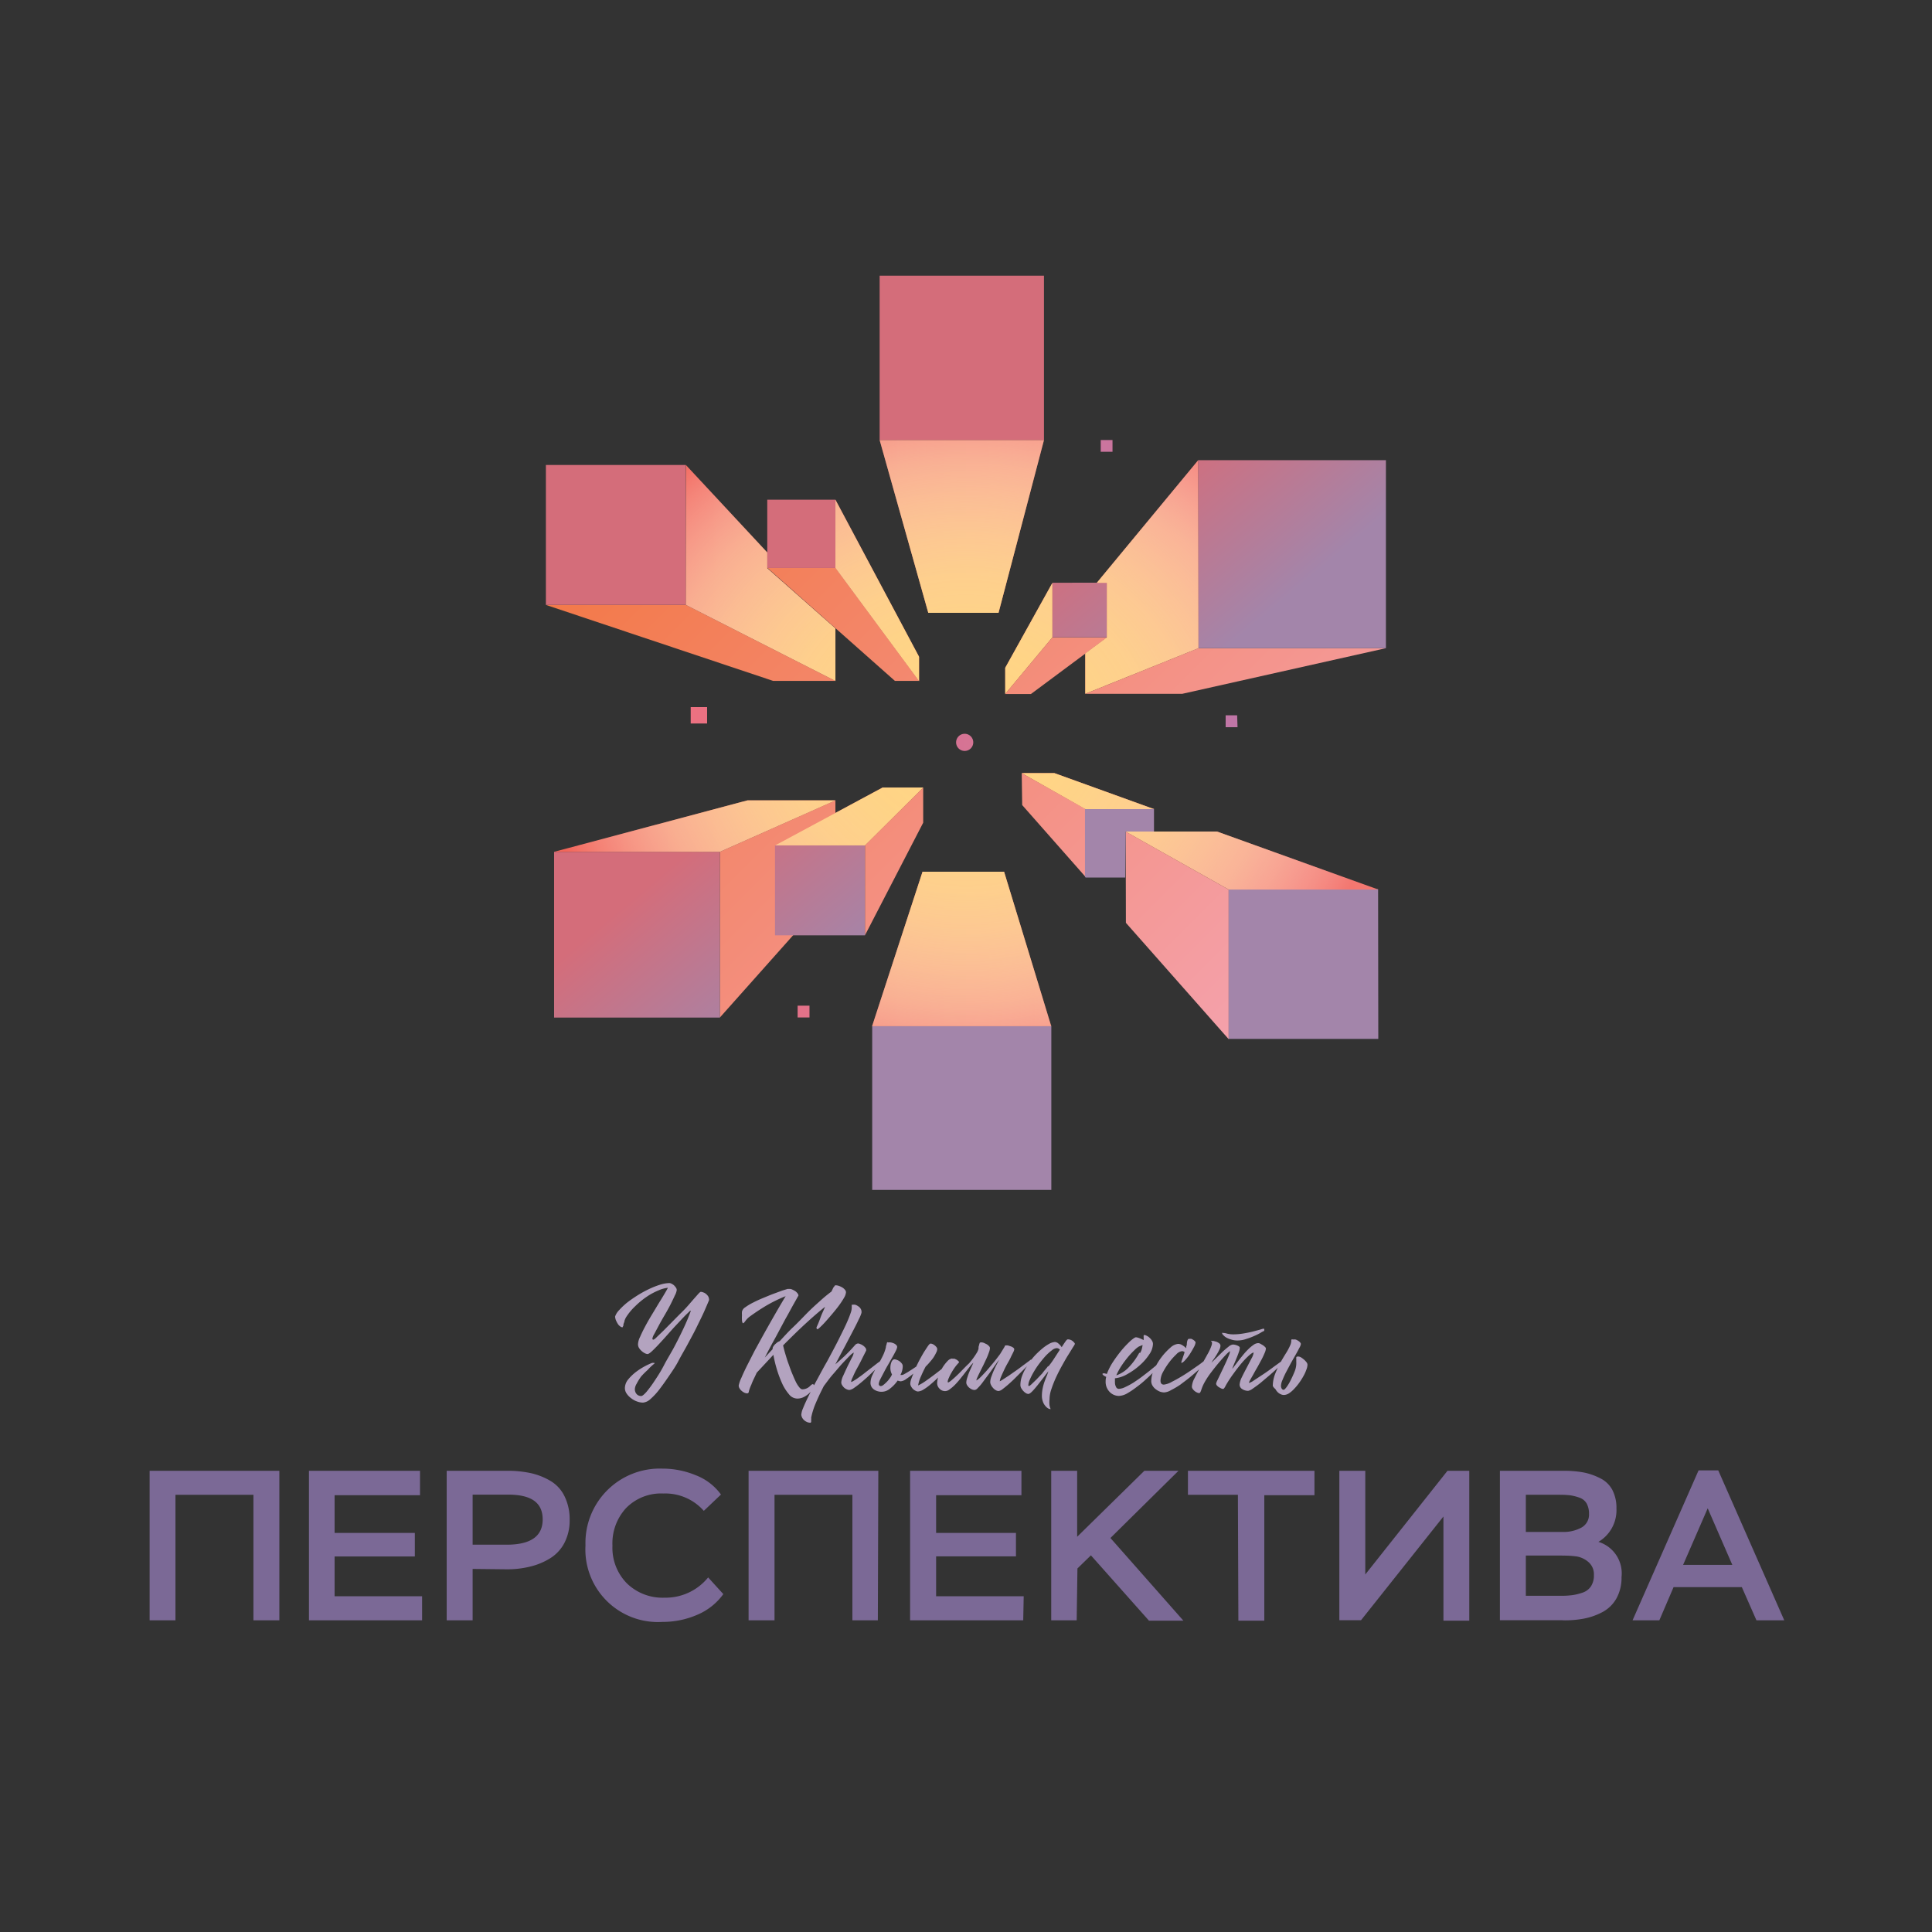 <?xml version="1.0" encoding="UTF-8"?> <svg xmlns="http://www.w3.org/2000/svg" xmlns:xlink="http://www.w3.org/1999/xlink" id="Слой_1" data-name="Слой 1" viewBox="0 0 204.92 204.92"><rect x="0" y="0" width="204.92" height="204.92" fill="#333333" stroke="none"/> <defs> <style> .cls-1 { fill: none; } .cls-2 { fill: #7b6996; } .cls-3 { fill: #b3a3bf; } .cls-4 { fill: url(#Безымянный_градиент_20); } .cls-5 { fill: url(#Безымянный_градиент_43); } .cls-6 { fill: url(#Безымянный_градиент_18); } .cls-7 { fill: url(#Безымянный_градиент_17); } .cls-8 { fill: url(#Безымянный_градиент_313); } </style> <linearGradient id="Безымянный_градиент_20" data-name="Безымянный градиент 20" x1="72.7" y1="49.36" x2="131.94" y2="108.6" gradientUnits="userSpaceOnUse"> <stop offset="0" stop-color="#f37949"></stop> <stop offset="1" stop-color="#f4a1ab"></stop> </linearGradient> <linearGradient id="Безымянный_градиент_43" data-name="Безымянный градиент 43" x1="96.4" y1="70.63" x2="109.4" y2="86.13" gradientUnits="userSpaceOnUse"> <stop offset="0" stop-color="#d46d7a"></stop> <stop offset="1" stop-color="#a385aa"></stop> </linearGradient> <linearGradient id="Безымянный_градиент_18" data-name="Безымянный градиент 18" x1="58.77" y1="77.76" x2="146.19" y2="77.76" gradientUnits="userSpaceOnUse"> <stop offset="0" stop-color="#f2665a"></stop> <stop offset="1" stop-color="#f37871"></stop> </linearGradient> <linearGradient id="Безымянный_градиент_17" data-name="Безымянный градиент 17" x1="73.26" y1="77.3" x2="131.22" y2="77.3" gradientUnits="userSpaceOnUse"> <stop offset="0" stop-color="#ec7181"></stop> <stop offset="1" stop-color="#c076a7"></stop> </linearGradient> <radialGradient id="Безымянный_градиент_313" data-name="Безымянный градиент 313" cx="102.48" cy="77.76" r="44.76" gradientTransform="translate(0 10.15) scale(1 0.87)" gradientUnits="userSpaceOnUse"> <stop offset="0" stop-color="#ffd684"></stop> <stop offset="0.18" stop-color="#ffd685" stop-opacity="0.99"></stop> <stop offset="0.31" stop-color="#ffd88a" stop-opacity="0.95"></stop> <stop offset="0.43" stop-color="#ffdb92" stop-opacity="0.89"></stop> <stop offset="0.54" stop-color="#ffde9d" stop-opacity="0.8"></stop> <stop offset="0.64" stop-color="#ffe3ab" stop-opacity="0.68"></stop> <stop offset="0.74" stop-color="#ffe9bc" stop-opacity="0.54"></stop> <stop offset="0.83" stop-color="#fff0d1" stop-opacity="0.37"></stop> <stop offset="0.92" stop-color="#fff7e8" stop-opacity="0.19"></stop> <stop offset="1" stop-color="#fff" stop-opacity="0"></stop> </radialGradient> </defs> <title>logo</title> <g> <rect class="cls-1" width="204.92" height="204.92"></rect> <g> <path class="cls-2" d="M29.63,171.86H26.88V158.55H18.61v13.31H15.87V156H29.63Zm15.14,0h-12V156H44.55v2.59H35.49v4H44v2.5H35.49v4.22h9.28Zm5.36-5.45v5.45H47.38V156h6.43a11.6,11.6,0,0,1,2.54.26,7.21,7.21,0,0,1,2.08.84,3.85,3.85,0,0,1,1.46,1.63,5.49,5.49,0,0,1,.53,2.5,5.13,5.13,0,0,1-.56,2.43,4.19,4.19,0,0,1-1.52,1.63,7.22,7.22,0,0,1-2.1.87,10.09,10.09,0,0,1-2.45.29Zm3.77-7.88H50.13v5.31h3.61c2.54,0,3.82-.89,3.82-2.68S56.34,158.53,53.9,158.53Zm21.21,8.78,1.61,1.77a6.53,6.53,0,0,1-2.78,2.2,9.16,9.16,0,0,1-3.67.75,7.7,7.7,0,0,1-8.17-8.13,7.88,7.88,0,0,1,8.13-8.13,9.22,9.22,0,0,1,3.56.7,5.91,5.91,0,0,1,2.68,2.05l-1.82,1.73a5.45,5.45,0,0,0-4.29-1.84,5.2,5.2,0,0,0-3.94,1.53,5.51,5.51,0,0,0-1.46,4,5.37,5.37,0,0,0,1.53,4,5.43,5.43,0,0,0,4,1.52A5.8,5.8,0,0,0,75.11,167.31Zm18,4.55H90.41V158.55H82.15v13.31H79.4V156H93.16Zm15.42,0h-12V156h11.81v2.59H99.29v4h8.47v2.49H99.29v4.23h9.29Zm5.67,0H111.5V156h2.75v7l7.13-7H125l-7.22,7.13,7.74,8.77h-3.65l-6.16-6.93-1.43,1.39Zm17.1-13.31H126V156h13.42v2.59H134.1v13.31h-2.75Zm21.8,2.3-8.74,11h-2.3V156h2.75v11l8.72-11h2.31v15.9h-2.74Zm12.6,11h-6.61V156h6.75a11.66,11.66,0,0,1,2.08.17,6.62,6.62,0,0,1,1.74.59A2.93,2.93,0,0,1,171,158a4.11,4.11,0,0,1,.45,2,3.9,3.9,0,0,1-1.91,3.54,3.49,3.49,0,0,1,2.45,3.73,4.54,4.54,0,0,1-.53,2.25,3.7,3.7,0,0,1-1.46,1.45,7,7,0,0,1-2,.71A10.79,10.79,0,0,1,165.75,171.86Zm-.23-13.31h-3.63v3.95h3.93a4,4,0,0,0,1.94-.45,1.57,1.57,0,0,0,.83-1.48,2.22,2.22,0,0,0-.25-1.09,1.4,1.4,0,0,0-.74-.61,5.15,5.15,0,0,0-.95-.25A7.33,7.33,0,0,0,165.52,158.55Zm.23,6.45h-3.86v4.27h3.68a9.09,9.09,0,0,0,1.25-.07,5.67,5.67,0,0,0,1.1-.27,1.71,1.71,0,0,0,.88-.67,2.09,2.09,0,0,0,.31-1.19,1.71,1.71,0,0,0-.58-1.38,2.55,2.55,0,0,0-1.23-.59A9.9,9.9,0,0,0,165.75,165ZM176,171.86h-2.84l7-15.9h2.09l7,15.9H186.3l-1.55-3.52h-7.24Zm7.74-5.88-2.61-6-2.61,6Z"></path> <path class="cls-3" d="M65.24,139.64a1.83,1.83,0,0,1,.44-.69,7.23,7.23,0,0,1,.84-.79c.33-.26.7-.51,1.09-.76a11.9,11.9,0,0,1,1.2-.66,8.78,8.78,0,0,1,1.18-.47,3.54,3.54,0,0,1,1-.18.49.49,0,0,1,.24.07,1.06,1.06,0,0,1,.26.17,1.59,1.59,0,0,1,.2.24.45.45,0,0,1,.09.25,1.6,1.6,0,0,1-.19.56q-.19.42-.48,1c-.18.35-.39.73-.62,1.12s-.44.76-.62,1.1l-.48.9a1.45,1.45,0,0,0-.19.46c0,.09,0,.13.13.13a1.38,1.38,0,0,0,.34-.28l.72-.69.88-.89.85-.86q.47-.45.84-.87l.65-.75.47-.53c.12-.13.21-.2.26-.2a.69.69,0,0,1,.25.06.76.76,0,0,1,.29.16,1.05,1.05,0,0,1,.24.27.79.79,0,0,1,.09.38q-.21.51-.54,1.26c-.22.49-.48,1-.77,1.6s-.61,1.17-.94,1.79-.69,1.21-1,1.81-.7,1.15-1.06,1.68-.7,1-1,1.39a7.05,7.05,0,0,1-.94,1,1.33,1.33,0,0,1-.76.35,1.84,1.84,0,0,1-.63-.12,2.08,2.08,0,0,1-.62-.34,2,2,0,0,1-.48-.49,1.05,1.05,0,0,1-.19-.58,1.48,1.48,0,0,1,.36-.94,5,5,0,0,1,.85-.81,7.23,7.23,0,0,1,1.67-.93.45.45,0,0,1,.18,0c.06,0,.09,0,.09,0a.13.13,0,0,1-.07.11,5.4,5.4,0,0,0-.66.63A9.08,9.08,0,0,0,68,146a6.07,6.07,0,0,0-.47.76,1.3,1.3,0,0,0-.19.53.77.77,0,0,0,.19.58.63.63,0,0,0,.48.2c.12,0,.3-.15.56-.44a12.88,12.88,0,0,0,.86-1.17c.32-.48.66-1,1-1.66s.73-1.27,1.08-1.93.68-1.32,1-2,.55-1.25.75-1.79q0-.06,0-.06s-.08,0-.15.1q-.37.34-.81.81l-.89.95-.89,1c-.3.33-.56.62-.81.88s-.45.46-.63.62-.32.24-.4.24a.72.72,0,0,1-.27-.08,1.46,1.46,0,0,1-.34-.23,1.43,1.43,0,0,1-.28-.32.75.75,0,0,1-.12-.41,2,2,0,0,1,.22-.78q.21-.49.54-1.11t.72-1.26l.74-1.23c.24-.38.44-.71.61-1s.29-.49.34-.61a3.3,3.3,0,0,0-1,.28,6.75,6.75,0,0,0-1.23.66,8.51,8.51,0,0,0-1.22,1,6.08,6.08,0,0,0-1,1.21,2.52,2.52,0,0,0-.15.34c0,.12-.07.23-.1.34s0,.19-.06.26,0,.1-.08.1a.37.37,0,0,1-.21-.09.91.91,0,0,1-.24-.24,2.56,2.56,0,0,1-.2-.37A1.23,1.23,0,0,1,65.24,139.64Zm23.33-3.31s.05,0,.11,0a1,1,0,0,1,.3.06,2.14,2.14,0,0,1,.35.16,1.11,1.11,0,0,1,.28.24.41.41,0,0,1,.12.28,1.34,1.34,0,0,1-.2.57,8.5,8.5,0,0,1-.53.81c-.21.29-.45.58-.7.88s-.49.57-.71.82-.42.45-.58.6-.26.23-.29.23-.11,0-.11-.12l0,0a.23.23,0,0,1,0-.09c.12-.25.26-.57.41-1s.33-.76.49-1.16c-.65.51-1.35,1.12-2.11,1.82s-1.54,1.47-2.34,2.27c.06.26.13.55.23.88s.2.68.32,1,.24.69.37,1,.26.63.39.9a3,3,0,0,0,.38.63c.13.17.25.25.36.25a1.16,1.16,0,0,0,.8-.34q.21-.21.3-.21t.15.18a.85.85,0,0,1-.12.29,2.21,2.21,0,0,1-.36.45,2.48,2.48,0,0,1-.57.42,1.5,1.5,0,0,1-.78.19,1.13,1.13,0,0,1-.85-.46,4.92,4.92,0,0,1-.73-1.16,12.15,12.15,0,0,1-.56-1.51,13,13,0,0,1-.36-1.51l-1.77,1.9c-.1.23-.21.45-.31.66a6.19,6.19,0,0,0-.26.61,4.07,4.07,0,0,0-.26.7c0,.15-.1.22-.18.22a.79.79,0,0,1-.31-.08,1.24,1.24,0,0,1-.29-.2.93.93,0,0,1-.22-.27.63.63,0,0,1-.08-.27,3.47,3.47,0,0,1,.29-.84q.24-.57.6-1.29l.79-1.55.9-1.64c.71-1.27,1.5-2.67,2.4-4.17a15.39,15.39,0,0,0-2.15,1.06c-.61.37-1.16.74-1.64,1.09a2.09,2.09,0,0,0-.47.47c-.12.16-.2.25-.25.25s-.1-.1-.12-.29a3.43,3.43,0,0,1,0-.56,2.06,2.06,0,0,1,0-.39.76.76,0,0,1,.36-.46,5.64,5.64,0,0,1,.84-.5c.33-.17.68-.33,1.07-.49s.74-.31,1.09-.44l.93-.34.55-.17.11,0,.12,0a.71.71,0,0,1,.29.08,3.07,3.07,0,0,1,.31.17,1.25,1.25,0,0,1,.23.23.42.42,0,0,1,.09.22l-.51.91c-.25.44-.54,1-.87,1.57l-1.07,2c-.39.7-.76,1.4-1.12,2.1l.83-.89V143a.41.41,0,0,1,.07-.18,1.46,1.46,0,0,1,.17-.22l.24-.21a1.16,1.16,0,0,1,.27-.14c.44-.47.91-1,1.41-1.47s1-1,1.47-1.48.95-.91,1.4-1.31a14.62,14.62,0,0,1,1.21-1l.2-.42A2.36,2.36,0,0,0,88.57,136.33Zm1.77,2.06.11,0a.73.73,0,0,1,.26,0,1.05,1.05,0,0,1,.3.15.79.79,0,0,1,.25.23.66.66,0,0,1,.12.34v.06a.13.13,0,0,0,0,.06,3.51,3.51,0,0,1-.28.68q-.24.52-.63,1.26l-.87,1.66c-.33.61-.66,1.24-1,1.88.33-.28.63-.55.91-.81s.55-.54.83-.84l.34-.38a.49.49,0,0,1,.3-.18.52.52,0,0,1,.26.06,1.14,1.14,0,0,1,.29.15,1,1,0,0,1,.24.22.33.33,0,0,1,.1.22.22.22,0,0,1,0,.1c-.14.29-.31.61-.5,1s-.36.69-.53,1-.3.61-.41.86a1.53,1.53,0,0,0-.16.47,0,0,0,0,0,0,0,.86.86,0,0,0,.3-.14,5,5,0,0,0,.54-.36c.2-.14.42-.3.65-.49l.69-.53.63-.49.49-.35.07,0s.08,0,.08.06a1.19,1.19,0,0,1-.23.3l-.57.6-.77.74c-.28.26-.56.51-.83.73a9,9,0,0,1-.73.56,1.21,1.21,0,0,1-.48.22.72.72,0,0,1-.32-.08.92.92,0,0,1-.28-.19,1.28,1.28,0,0,1-.2-.26.56.56,0,0,1-.08-.27,2,2,0,0,1,.21-.72c.14-.31.29-.64.46-1l.46-.92a1.31,1.31,0,0,0,.19-.53s-.18.1-.39.31-.47.48-.78.81-.62.72-1,1.15-.67.85-1,1.28c-.35.68-.64,1.3-.87,1.85a7.65,7.65,0,0,0-.47,1.5,2.43,2.43,0,0,1,0,.26,1,1,0,0,0,0,.15.11.11,0,0,0,0,.05.43.43,0,0,1,0,0s0,0-.05.07a.21.21,0,0,1-.15,0,.6.6,0,0,1-.24-.06,1.17,1.17,0,0,1-.28-.17,1.09,1.09,0,0,1-.22-.26.92.92,0,0,1-.11-.33,2.05,2.05,0,0,1,.19-.71c.13-.34.32-.75.56-1.24s.52-1.05.86-1.67.7-1.31,1.1-2c.54-1,1-1.86,1.34-2.55s.63-1.26.82-1.71a10.4,10.4,0,0,0,.39-1,1.58,1.58,0,0,0,.09-.52.41.41,0,0,0,0-.12l0-.1A.15.15,0,0,1,90.34,138.39Zm3.84,4a1.27,1.27,0,0,1,.32,0,1.7,1.7,0,0,1,.32.1.86.86,0,0,1,.24.17.3.3,0,0,1,.1.21,1.25,1.25,0,0,1-.14.4c-.1.2-.22.43-.37.69s-.3.53-.47.82-.32.57-.46.84-.27.51-.37.71a1.42,1.42,0,0,0-.14.43.26.26,0,0,0,.07.21.3.3,0,0,0,.15.05.55.55,0,0,0,.25-.11,3.8,3.8,0,0,0,.33-.29,2.66,2.66,0,0,0,.34-.4,1.82,1.82,0,0,0,.26-.44,1.41,1.41,0,0,1-.17-.71,1.56,1.56,0,0,1,.12-.62c.08-.18.19-.27.31-.27a.73.73,0,0,1,.26.06,1.13,1.13,0,0,1,.29.15,1.25,1.25,0,0,1,.23.23.46.46,0,0,1,.1.29,1.94,1.94,0,0,1-.25.93l.15,0a.6.6,0,0,0,.24-.08l.37-.21.44-.28.48-.32c.14-.29.28-.58.44-.87s.31-.56.46-.79.27-.42.37-.56.19-.22.24-.22a.61.61,0,0,1,.25.06,1.14,1.14,0,0,1,.23.15,1.41,1.41,0,0,1,.17.18.4.4,0,0,1,.07.19.86.86,0,0,1-.12.39A4.17,4.17,0,0,1,99,144a6.11,6.11,0,0,1-.41.51c-.14.17-.28.31-.41.44-.15.28-.31.6-.48,1a3.89,3.89,0,0,0-.32,1,5.12,5.12,0,0,0,.84-.5c.36-.25.72-.52,1.09-.8s.7-.55,1-.81.53-.46.65-.58.13,0,.13.08a.25.25,0,0,1-.07.15l-.12.13-.27.31-.53.57-.69.7c-.25.24-.51.47-.76.68a5.35,5.35,0,0,1-.71.51,1.26,1.26,0,0,1-.57.2.53.53,0,0,1-.25-.07,1.06,1.06,0,0,1-.27-.18,1.21,1.21,0,0,1-.21-.28.63.63,0,0,1-.09-.33,1.58,1.58,0,0,1,.09-.42c.06-.18.14-.39.24-.62a8.17,8.17,0,0,1-.77.58,1.15,1.15,0,0,1-.57.24,1,1,0,0,1-.33-.08,3.73,3.73,0,0,1-.79.84,1.4,1.4,0,0,1-1.3.3,1.36,1.36,0,0,1-.39-.17.92.92,0,0,1-.29-.3.87.87,0,0,1-.11-.44,2,2,0,0,1,.21-.82,9.19,9.19,0,0,1,.49-.92c.19-.32.37-.64.55-1a4.54,4.54,0,0,0,.38-1c0-.15.07-.28.09-.4S94.11,142.36,94.18,142.36Zm6.85,1.73a.74.74,0,0,1,.23,0l.23.11.17.14a.24.24,0,0,1,.06.14,4.22,4.22,0,0,0-.41.48,5.36,5.36,0,0,0-.38.59,3.58,3.58,0,0,0-.28.55,1.64,1.64,0,0,0-.13.37c0,.09,0,.13.07.13a1.68,1.68,0,0,0,.39-.28c.23-.19.5-.44.8-.74s.63-.66,1-1a7.81,7.81,0,0,0,.84-1.15,1.42,1.42,0,0,0,.17-.42c0-.14,0-.25.06-.35a.58.58,0,0,1,.06-.23c0-.06.09-.08.18-.08a.83.83,0,0,1,.28.06l.29.14a1,1,0,0,1,.24.2.29.29,0,0,1,.1.21,1.55,1.55,0,0,1-.11.46c-.07.2-.15.41-.26.65l-.35.74c-.13.25-.24.48-.35.7s-.2.41-.27.57a.92.92,0,0,0-.1.31,0,0,0,0,0,0,0s.16-.08.34-.25.38-.38.62-.64.49-.57.77-.9.53-.67.78-1l.13-.21.19-.31.17-.28c0-.08.08-.13.1-.13l.23,0,.31.1a.86.86,0,0,1,.27.14.24.24,0,0,1,.11.18,1,1,0,0,1-.11.31c-.07.15-.17.33-.27.55s-.23.44-.37.69-.26.49-.37.73-.21.45-.29.65a1.74,1.74,0,0,0-.13.46,2.94,2.94,0,0,0,.36-.21l.6-.39.7-.49c.25-.17.48-.34.7-.51l.58-.43c.17-.12.28-.21.34-.26a.13.13,0,0,1,.1,0h.06a.05.05,0,0,1,0,.05.13.13,0,0,1,0,.07l-.07.08-.51.52-.66.66-.7.7c-.24.23-.47.44-.68.62s-.4.33-.56.45a.83.83,0,0,1-.38.17.63.63,0,0,1-.32-.1.92.92,0,0,1-.28-.24,1.06,1.06,0,0,1-.21-.31.66.66,0,0,1-.08-.32,1.86,1.86,0,0,1,.15-.63c.09-.26.2-.52.32-.78s.3-.61.48-.94a4.61,4.61,0,0,0-.31.41l-.46.65c-.16.24-.34.48-.53.73s-.36.49-.52.7a4.29,4.29,0,0,1-.46.52.52.52,0,0,1-.31.2.71.71,0,0,1-.32-.07,1.21,1.21,0,0,1-.29-.19,1,1,0,0,1-.21-.26.52.52,0,0,1-.08-.28,1.89,1.89,0,0,1,.12-.55,5.89,5.89,0,0,1,.26-.7c.1-.23.23-.51.37-.84a3.73,3.73,0,0,0-.35.38l-.47.6c-.17.23-.36.46-.55.7s-.39.46-.58.66a4.64,4.64,0,0,1-.56.48.82.82,0,0,1-.47.19.8.8,0,0,1-.62-.27.81.81,0,0,1-.24-.56,2.1,2.1,0,0,1,.19-.83A4.7,4.7,0,0,1,100,145a4.48,4.48,0,0,1,.54-.68A.78.78,0,0,1,101,144.09Zm10.17,1.32s0,0,0,0-.24.3-.43.56l-.63.81c-.22.28-.42.52-.62.73s-.35.31-.45.31a.53.53,0,0,1-.23-.07,1.24,1.24,0,0,1-.27-.21,1.83,1.83,0,0,1-.24-.31.75.75,0,0,1-.1-.38,2.8,2.8,0,0,1,.2-1,5.05,5.05,0,0,1,.52-1,6.68,6.68,0,0,1,.72-1,8.52,8.52,0,0,1,.82-.79,4.89,4.89,0,0,1,.78-.55,1.45,1.45,0,0,1,.63-.2.61.61,0,0,1,.37.17,1.72,1.72,0,0,1,.34.38c.15-.24.28-.43.39-.59s.2-.24.25-.24a.82.82,0,0,1,.53.19c.15.13.23.23.23.3a2.06,2.06,0,0,1-.2.34c-.13.21-.29.48-.5.81s-.42.71-.65,1.12-.45.84-.65,1.27a12.23,12.23,0,0,0-.49,1.24,3.37,3.37,0,0,0-.2,1.09,2.8,2.8,0,0,0,0,.64,1.73,1.73,0,0,0,.12.4s0,0,0,0a.57.57,0,0,1-.29-.09,1.13,1.13,0,0,1-.3-.28,1.32,1.32,0,0,1-.24-.44,1.7,1.7,0,0,1-.1-.57,4,4,0,0,1,.09-.86,4.89,4.89,0,0,1,.22-.76c.08-.22.16-.43.24-.6Zm0-.51a8,8,0,0,0,.61-.84l.61-.94a.47.47,0,0,0-.33-.16.91.91,0,0,0-.52.23,5.44,5.44,0,0,0-.65.58c-.22.24-.44.51-.67.81a9,9,0,0,0-.59.88,7.12,7.12,0,0,0-.42.82,1.67,1.67,0,0,0-.17.61.08.08,0,0,0,.09.09s.12-.06.25-.19l.51-.49.64-.67C110.75,145.38,111,145.14,111.16,144.9Zm12-.62.09-.06.07,0a.07.07,0,0,1,.07,0v.07a1.36,1.36,0,0,1-.25.34c-.17.2-.39.44-.66.71s-.58.58-.93.89a10.52,10.52,0,0,1-1.05.87,8.38,8.38,0,0,1-1,.67,1.93,1.93,0,0,1-.85.26,1.37,1.37,0,0,1-1-.43,1.53,1.53,0,0,1-.42-1.11,1.86,1.86,0,0,1,.06-.48,1.47,1.47,0,0,1-.28-.16c-.07-.05-.11-.1-.11-.14s0-.07.09-.07a.33.33,0,0,1,.14,0l.23.06a6.39,6.39,0,0,1,.68-1.32,14,14,0,0,1,.93-1.25,10.67,10.67,0,0,1,.91-.95c.28-.24.47-.37.57-.37a1.17,1.17,0,0,1,.35.09,2.78,2.78,0,0,1,.46.21,3.28,3.28,0,0,0,0-.39c0-.1,0-.15.08-.15a.54.54,0,0,1,.26.09,1,1,0,0,1,.3.21,1.26,1.26,0,0,1,.25.31.64.64,0,0,1,.1.35,2.07,2.07,0,0,1-.4,1.11,5.61,5.61,0,0,1-1,1.14,7.07,7.07,0,0,1-1.31.93,3.29,3.29,0,0,1-1.32.45,2.23,2.23,0,0,0,0,.23,1.28,1.28,0,0,0,0,.19,1,1,0,0,0,.11.49.33.33,0,0,0,.3.21,1.68,1.68,0,0,0,.68-.19,7.64,7.64,0,0,0,.87-.47c.3-.2.62-.41.93-.65s.62-.47.9-.7.53-.43.75-.62S123,144.38,123.12,144.28Zm-2.28-.8a1.44,1.44,0,0,0,.18-.4,3.58,3.58,0,0,0,.09-.45l-.39.16a2.42,2.42,0,0,0-.49.4,8.3,8.3,0,0,0-.68.73,11.21,11.21,0,0,0-.69.93,6.75,6.75,0,0,0-.54,1,3.32,3.32,0,0,0,1.23-.76A7,7,0,0,0,120.84,143.48Zm5.28-1.5a.45.45,0,0,1,.18,0l.2.11a1.14,1.14,0,0,1,.16.14.21.21,0,0,1,.07.14,1.4,1.4,0,0,1-.18.49q-.18.34-.42.72a4.84,4.84,0,0,1-.5.65c-.17.19-.3.29-.4.29s0,0,0-.06a.14.14,0,0,1,0-.06l.16-.47c.06-.17.12-.35.18-.55l-.17-.09-.16,0a1,1,0,0,0-.56.34,6.34,6.34,0,0,0-.75.84,7.45,7.45,0,0,0-.64,1,2.06,2.06,0,0,0-.28.93c0,.29.12.43.36.43a2.2,2.2,0,0,0,.85-.3c.4-.2.81-.43,1.26-.71s.87-.57,1.28-.86a10.56,10.56,0,0,0,1-.75l.07,0,.08,0s.07.05.07.14a1.56,1.56,0,0,1-.26.29c-.17.17-.4.38-.68.63s-.58.51-.92.79-.69.53-1,.77a9,9,0,0,1-1,.59,1.62,1.62,0,0,1-.73.24,1.52,1.52,0,0,1-.43-.08,1.77,1.77,0,0,1-.44-.25,1.27,1.27,0,0,1-.35-.38.9.9,0,0,1-.14-.52,2.89,2.89,0,0,1,.33-1.26,7.17,7.17,0,0,1,.77-1.27,6.92,6.92,0,0,1,.94-1,1.41,1.41,0,0,1,.81-.39.86.86,0,0,1,.46.15,2.22,2.22,0,0,1,.4.31,1.21,1.21,0,0,0,0-.18l.06-.18C125.89,142.19,126,142,126.12,142Zm2.32.22.2,0,.32.09a1.22,1.22,0,0,1,.29.17.32.32,0,0,1,.12.25,1,1,0,0,1-.12.42,5.36,5.36,0,0,1-.28.52c-.11.18-.22.35-.33.5s-.18.28-.23.36l.46-.45.66-.65a8.37,8.37,0,0,1,.67-.58.91.91,0,0,1,.48-.25,1.28,1.28,0,0,1,.49.11c.17.07.25.15.25.23a1.47,1.47,0,0,1-.1.46q-.1.3-.24.63c-.09.23-.18.44-.27.65s-.15.37-.19.49a1.72,1.72,0,0,0,.22-.27l.4-.53c.15-.2.32-.41.5-.63a6.89,6.89,0,0,1,.57-.63,3.77,3.77,0,0,1,.56-.47.87.87,0,0,1,.51-.19.49.49,0,0,1,.23.07l.26.15a1.55,1.55,0,0,1,.23.19.26.26,0,0,1,.09.16,1.43,1.43,0,0,1-.14.49c-.09.22-.2.45-.33.7l-.43.79c-.16.27-.3.52-.43.76s-.25.43-.34.6a1,1,0,0,0-.13.32v0s0,0,0,0a1.85,1.85,0,0,0,.52-.27l1-.66q.56-.37,1.14-.81l1-.72a.16.16,0,0,1,.12,0s.06,0,.06,0a1,1,0,0,1-.25.31c-.17.18-.38.39-.64.64s-.54.5-.86.77l-.9.76c-.29.23-.56.42-.79.58a1.19,1.19,0,0,1-.48.23,1.12,1.12,0,0,1-.64-.19.55.55,0,0,1-.27-.47,2.09,2.09,0,0,1,.23-.77c.16-.33.33-.66.51-1l.52-1a1.73,1.73,0,0,0,.23-.63l0,0c-.09,0-.24.09-.47.29a8.43,8.43,0,0,0-.77.79c-.28.33-.57.7-.87,1.12a12.43,12.43,0,0,0-.83,1.26q-.07.15-.15.27c-.06.09-.11.13-.15.13a.71.71,0,0,1-.2-.05l-.24-.13a.91.91,0,0,1-.21-.18.32.32,0,0,1-.09-.21,1.26,1.26,0,0,1,.11-.3l.28-.58c.11-.22.22-.47.35-.73l.35-.75c.1-.24.2-.45.27-.64a1.25,1.25,0,0,0,.11-.44s0,0,0,0-.17.11-.4.35-.47.51-.76.85-.57.7-.86,1.08a8.54,8.54,0,0,0-.66,1,4.44,4.44,0,0,0-.37.85c-.07.21-.14.32-.21.32a.56.56,0,0,1-.23-.06,1,1,0,0,1-.26-.16.9.9,0,0,1-.21-.23.39.39,0,0,1-.08-.25,2.16,2.16,0,0,1,.29-.9c.19-.39.41-.8.66-1.25s.48-.86.71-1.28a4.94,4.94,0,0,0,.45-1,.65.65,0,0,0,0-.32A.13.13,0,0,1,128.44,142.2Zm1.18-.85s0,0,.08,0a1.43,1.43,0,0,1,.36.07,2.75,2.75,0,0,0,.72.08,6.36,6.36,0,0,0,1-.09c.37-.06.71-.13,1-.2l.79-.21a2.42,2.42,0,0,1,.35-.1c.07,0,.1,0,.1.14s-.1.11-.29.23a5.12,5.12,0,0,1-.71.37,7.05,7.05,0,0,1-.92.35,2.76,2.76,0,0,1-.9.16,2.09,2.09,0,0,1-.69-.1,2.34,2.34,0,0,1-.52-.21,1.17,1.17,0,0,1-.31-.25A.34.34,0,0,1,129.62,141.35Zm7.43.7a1,1,0,0,1,.3,0,1.15,1.15,0,0,1,.27.14.69.69,0,0,1,.2.17.27.27,0,0,1,.08.16,1.16,1.16,0,0,1-.16.41q-.15.3-.39.72l-.51.9-.5.94a8.63,8.63,0,0,0-.39.85,1.66,1.66,0,0,0-.16.61.57.57,0,0,0,.08.31.24.24,0,0,0,.2.12c.07,0,.18-.11.33-.31a5.13,5.13,0,0,0,.44-.75c.15-.3.28-.59.4-.89a2.36,2.36,0,0,0,.17-.74,3,3,0,0,0,0-.34,1.93,1.93,0,0,0,0-.2.66.66,0,0,0,0-.11.11.11,0,0,1,0-.08s0-.07.09-.1a.46.46,0,0,1,.2,0,.63.63,0,0,1,.21.08,2.52,2.52,0,0,1,.3.22,1.77,1.77,0,0,1,.27.28.45.45,0,0,1,.12.28,1.56,1.56,0,0,1-.12.53,4,4,0,0,1-.31.68,7,7,0,0,1-.45.71,5.82,5.82,0,0,1-.54.65,2.93,2.93,0,0,1-.55.47,1.06,1.06,0,0,1-.52.17.78.78,0,0,1-.37-.09,1,1,0,0,1-.32-.23,1.36,1.36,0,0,1-.23-.32A.88.88,0,0,1,135,147a3.63,3.63,0,0,1,.22-1.2,10.89,10.89,0,0,1,.52-1.15c.2-.37.41-.72.62-1.06a6.15,6.15,0,0,0,.5-.93,1.32,1.32,0,0,0,.1-.39C136.94,142.11,137,142.05,137.05,142.05Z"></path> <g> <g> <path class="cls-4" d="M115.11,73.59l12-4.84H147L125.4,73.59Zm-26.5-1.37L72.75,64.16H57.9L82,72.22ZM76.35,107.93,88.61,94.16V84.89L76.35,90.35ZM97.48,72.22l-8.87-12H81.38l13.54,12Zm21.94,25.66,10.9,12.34V94.35L119.4,88.2Zm-11-12.49L115.13,93V85.8L108.37,82ZM91.74,99.21l6.18-11.95V83.53l-6.18,6.14Zm25.68-31.6h-5.81l-5,6h2.74Z"></path> <path class="cls-5" d="M110.73,46.68H93.3V29.24h17.43Zm-38,2.64H57.9V64.16H72.75Zm73.44,45H130.32v15.87h15.87Zm-34.66,14.49h-19v17.4h19Zm35.49-60H127.08V68.75H147Zm-35.36,13,0,.06V67.6h5.79V61.8ZM76.35,90.35H58.77v17.58H76.35Zm15.39-.68H82.2v9.54h9.54ZM119.4,88.2h3V85.81h-7.32V93l.07.08h4.2ZM88.61,53H81.38v7.24h7.23Z"></path> <path class="cls-6" d="M98.46,65,93.3,46.68h17.43L105.91,65ZM129.09,88.2H119.4l10.92,6.15h15.87ZM97.85,92.46,92.5,108.84h19l-5-16.38Zm8.77-18.87,5-6V61.83l-5,9Zm-18,11.3H79.29L58.77,90.35H76.35Zm5-1.36L82.2,89.67h9.54l6.18-6.14ZM111.83,82h-3.45l6.75,3.82h7.28ZM97.48,69.66,88.61,53v7.24l8.87,12Zm-8.87-3-7.23-6.39V58.6l-8.63-9.28V64.16l15.86,8.06Zm38.47-17.84-10.75,13h1.07v5.79h0l-2.29,1.7v4.27l12-4.83Z"></path> <path class="cls-7" d="M118,47.92h-1.25V46.67H118ZM85.86,106.67H84.6v1.25h1.26Zm17.37-27.93a.91.91,0,1,0-.91.91A.91.91,0,0,0,103.23,78.74ZM75,75H73.26v1.74H75Zm56.22.87H130v1.26h1.26Z"></path> </g> <path class="cls-8" d="M98.46,65,93.3,46.68h17.43L105.91,65ZM129.09,88.2H119.4l10.92,6.15h15.87ZM97.85,92.46,92.5,108.84h19l-5-16.38Zm8.77-18.87,5-6V61.83l-5,9Zm-18,11.3H79.29L58.77,90.35H76.35Zm5-1.36L82.2,89.67h9.54l6.18-6.14ZM111.83,82h-3.45l6.75,3.82h7.28ZM97.48,69.66,88.61,53v7.24l8.87,12Zm-8.87-3-7.23-6.39V58.6l-8.63-9.28V64.16l15.86,8.06Zm38.47-17.84-10.75,13h1.07v5.79h0l-2.29,1.7v4.27l12-4.83Z"></path> </g> </g> </g> </svg> 